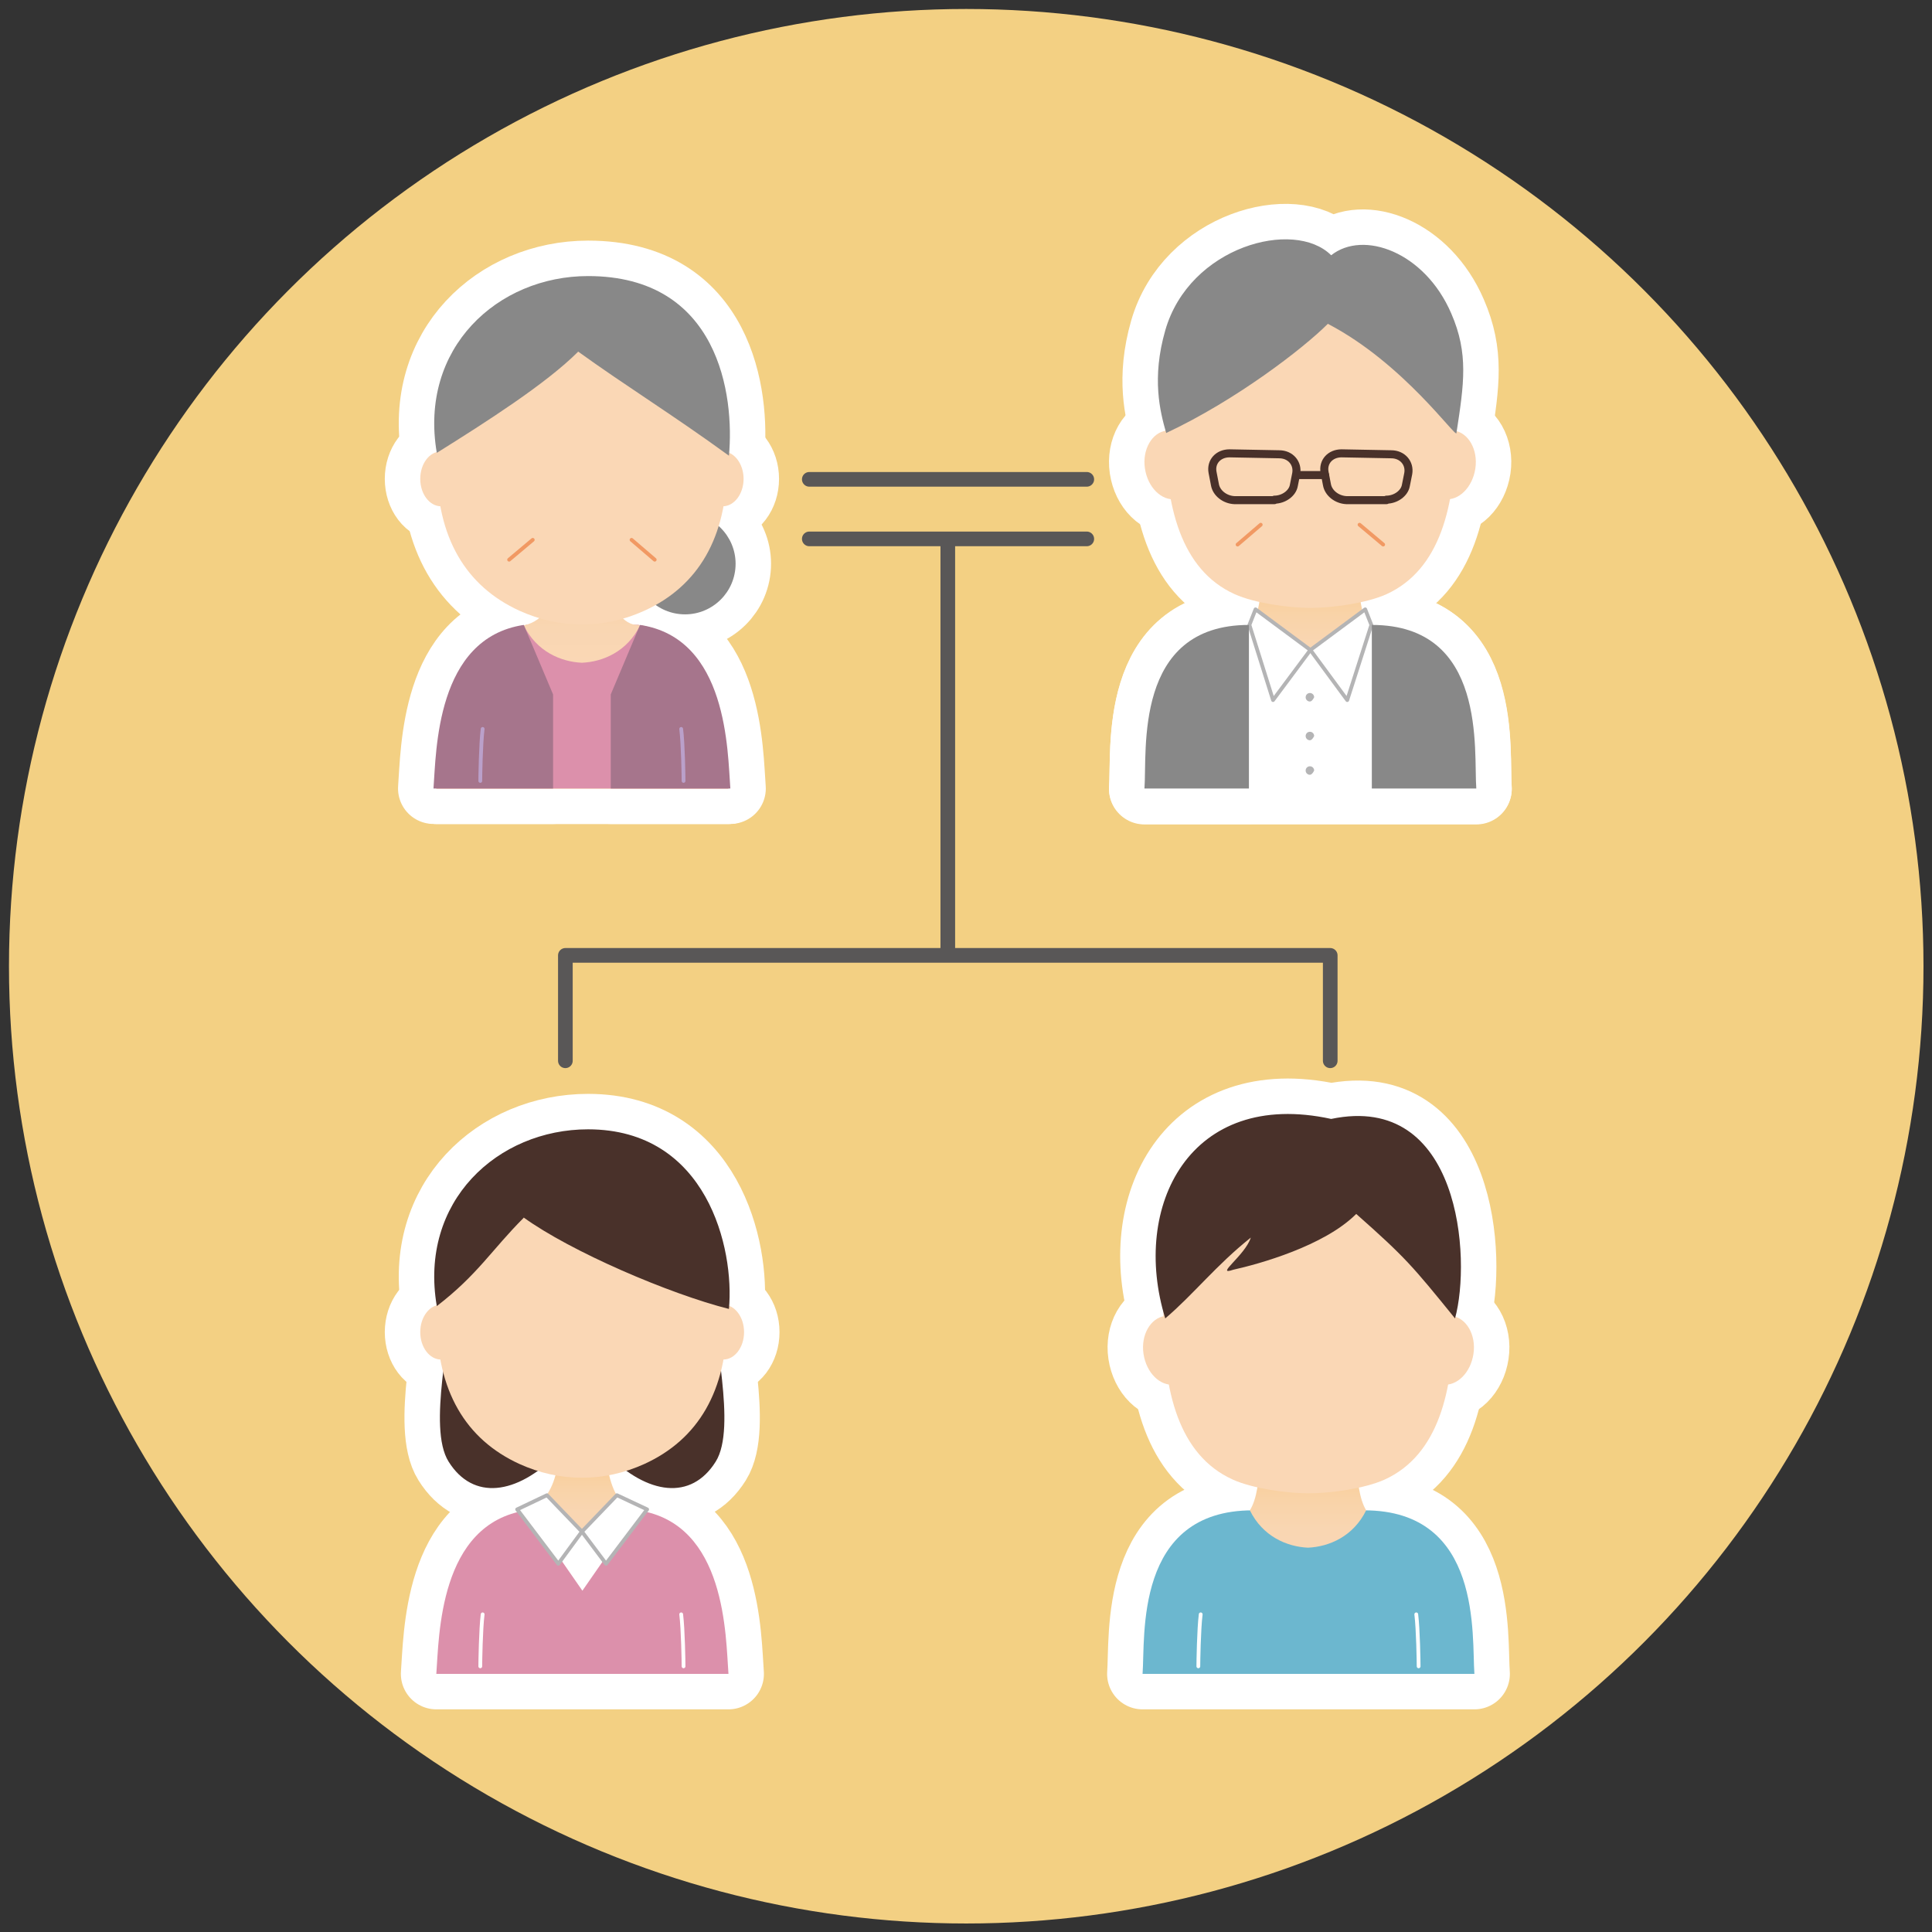 <?xml version="1.0" encoding="UTF-8"?>
<svg id="b" data-name="レイヤー 2" xmlns="http://www.w3.org/2000/svg" width="40.87" height="40.87" xmlns:xlink="http://www.w3.org/1999/xlink" viewBox="0 0 40.87 40.87">
  <rect x="0" y="0" width="40.87" height="40.87" fill="#333333" stroke="none"/>
  <defs>
    <style>
      .l {
        fill: #dc90ab;
      }

      .l, .m, .n, .o, .p, .q, .r, .s, .t, .u, .v, .w, .x, .y, .z {
        stroke-width: 0px;
      }

      .aa {
        fill: #a0caec;
      }

      .aa, .ab, .ac, .ad, .ae, .af, .ag, .ah, .ai, .aj, .ak, .al, .am, .an, .ao, .ap, .aq, .ar, .as, .at, .au, .av, .aw {
        stroke-linejoin: round;
      }

      .aa, .ab, .ac, .ad, .ae, .af, .ag, .ah, .ai, .aj, .ak, .an, .ap, .aq, .at, .au, .aw {
        stroke: #fff;
      }

      .aa, .ab, .ac, .ad, .ae, .af, .ag, .ah, .ai, .aj, .ak, .an, .ap, .aq, .au, .aw {
        stroke-width: 1.5px;
      }

      .ab {
        fill: #f7c6bd;
      }

      .ac, .p {
        fill: #a6758c;
      }

      .ad, .x {
        fill: #49312a;
      }

      .ae, .o, .al, .am, .ar, .as, .at, .av {
        fill: none;
      }

      .ae, .ak, .al, .am, .ao, .ar, .as, .at, .av {
        stroke-linecap: round;
      }

      .af, .w {
        fill: #f8c170;
      }

      .m, .au {
        fill: url(#e);
      }

      .ag, .ak, .q, .ao {
        fill: #fff;
      }

      .n {
        fill: url(#i);
      }

      .ah {
        fill: url(#f);
      }

      .ai, .u {
        fill: #888;
      }

      .ax {
        clip-path: url(#d);
      }

      .aj {
        fill: #baa0ca;
      }

      .r {
        fill: #f3d083;
      }

      .s {
        fill: url(#j);
      }

      .t, .an {
        fill: #b4b4b5;
      }

      .al {
        stroke: #595757;
        stroke-width: .31px;
      }

      .am {
        stroke: #f19963;
      }

      .am, .ao, .ar, .as, .at {
        stroke-width: .08px;
      }

      .v, .aq {
        fill: #fad7b5;
      }

      .ao, .as {
        stroke: #b4b4b5;
      }

      .ap {
        fill: url(#h);
      }

      .ar {
        stroke: #baa0ca;
      }

      .y {
        fill: url(#k);
      }

      .z {
        fill: #6cb7cf;
      }

      .av {
        stroke: #49312a;
        stroke-width: .17px;
      }

      .aw {
        fill: url(#g);
      }
    </style>
    <clipPath id="d">
      <circle class="o" cx="20.44" cy="20.44" r="20.44"/>
    </clipPath>
    <linearGradient id="e" data-name="名称未設定グラデーション 12" x1="12.31" y1="14.02" x2="12.31" y2="11.6" gradientUnits="userSpaceOnUse">
      <stop offset="0" stop-color="#fad7b5"/>
      <stop offset=".31" stop-color="#f9d6b2"/>
      <stop offset=".52" stop-color="#f9d3a8"/>
      <stop offset=".71" stop-color="#f9ce99"/>
      <stop offset=".88" stop-color="#f8c783"/>
      <stop offset="1" stop-color="#f8c170"/>
    </linearGradient>
    <linearGradient id="f" data-name="名称未設定グラデーション 12" y1="32.74" y2="30.32" xlink:href="#e"/>
    <linearGradient id="g" data-name="名称未設定グラデーション 12" x1="27.68" y1="33.24" x2="27.68" y2="30.33" xlink:href="#e"/>
    <linearGradient id="h" data-name="名称未設定グラデーション 12" x1="27.72" y1="14.52" x2="27.72" y2="11.6" xlink:href="#e"/>
    <linearGradient id="i" data-name="名称未設定グラデーション 12" y1="32.74" y2="30.32" xlink:href="#e"/>
    <linearGradient id="j" data-name="名称未設定グラデーション 12" x1="27.68" y1="33.24" x2="27.68" y2="30.33" xlink:href="#e"/>
    <linearGradient id="k" data-name="名称未設定グラデーション 12" x1="27.72" y1="14.52" x2="27.72" y2="11.6" xlink:href="#e"/>
  </defs>
  <g id="c" data-name="レイヤー 1">
    <g>
      <circle class="r" cx="20.44" cy="20.44" r="20.25"/>
      <g class="ax">
        <g>
          <g>
            <circle class="ai" cx="14.49" cy="11.92" r="1.07" transform="translate(1.2 25.17) rotate(-84.34)"/>
            <path class="af" d="m13.5,13.22h-1.18s-1.18,0-1.18,0c-1.86.28-1.85,2.68-1.91,3.46h6.18c-.06-.78-.04-3.18-1.91-3.46Z"/>
            <path class="aj" d="m13.5,13.22h-1.18s-1.18,0-1.18,0c-1.86.28-1.85,2.68-1.91,3.46h6.18c-.06-.78-.04-3.18-1.91-3.46Z"/>
            <path class="au" d="m12.81,11.6h-.99s.15,1.44-.74,1.63c.27.55.78.77,1.23.79.45-.02.96-.24,1.23-.79-.8,0-.74-1.63-.74-1.63Z"/>
            <g>
              <ellipse class="aq" cx="9.33" cy="10.13" rx=".44" ry=".58"/>
              <path class="aq" d="m14.85,10.13c0,.32.2.58.44.58s.44-.26.44-.58-.2-.58-.44-.58-.44.26-.44.58Z"/>
            </g>
            <path class="aq" d="m12.32,6.24s-.01,0-.02,0c-1.77,0-3.06,1.54-3.06,3.6,0,1.53.61,2.56,1.75,3.08.42.19.86.29,1.31.29h0s0,0,0,0c0,0,.01,0,.02,0h0c.45,0,.89-.1,1.31-.29,1.14-.52,1.75-1.55,1.75-3.08,0-2.06-1.29-3.6-3.06-3.6Z"/>
            <path class="ai" d="m12.23,7.44c-.68.68-1.95,1.49-2.99,2.14-.38-2.22,1.29-3.74,3.2-3.74,2.77,0,3.1,2.53,2.98,3.8-1.18-.86-2.19-1.48-3.2-2.21Z"/>
            <g>
              <path class="ac" d="m11.08,13.22c-1.86.28-1.85,2.68-1.91,3.46h2.53v-1.99l-.62-1.47Z"/>
              <path class="ac" d="m13.54,13.22c1.86.28,1.85,2.68,1.91,3.46h-2.53v-1.99l.62-1.47Z"/>
            </g>
            <g>
              <path class="ae" d="m10.21,15.42c-.04.32-.05,1.01-.05,1.1"/>
              <path class="ae" d="m14.41,15.42c.04.32.05,1.01.05,1.1"/>
            </g>
            <g>
              <line class="ae" x1="10.77" y1="11.84" x2="11.27" y2="11.42"/>
              <line class="ae" x1="13.85" y1="11.84" x2="13.36" y2="11.42"/>
            </g>
          </g>
          <g>
            <path class="ah" d="m12.81,30.32h-.99s.15,1.44-.74,1.63c.27.55.78.77,1.23.79.45-.02.96-.24,1.23-.79-.8,0-.74-1.63-.74-1.63Z"/>
            <g>
              <path class="ad" d="m9.49,27.6c.1.56-.46,2.59,0,3.32.52.83,1.44.7,2.29-.15-1-.9-.45-1.57-.45-1.57l-1.83-1.59Z"/>
              <path class="ad" d="m15.14,27.6c-.1.56.46,2.59,0,3.32-.52.83-1.44.7-2.29-.15,1-.9.45-1.57.45-1.57l1.83-1.59Z"/>
            </g>
            <polygon class="ak" points="11.05 32.41 13.57 32.41 12.25 34.1 11.05 32.41"/>
            <path class="ab" d="m13.5,31.95l-1.18,1.7-1.18-1.7c-1.86.28-1.85,2.68-1.91,3.46h6.18c-.06-.78-.04-3.18-1.91-3.46Z"/>
            <g>
              <ellipse class="aq" cx="9.33" cy="28.18" rx=".44" ry=".58"/>
              <ellipse class="aq" cx="15.3" cy="28.18" rx=".44" ry=".58"/>
            </g>
            <path class="aq" d="m12.32,24.29s-.01,0-.02,0c-1.77,0-3.06,1.54-3.06,3.6,0,1.53.61,2.56,1.75,3.08.42.19.86.29,1.31.29h0s0,0,0,0c0,0,.01,0,.02,0h0c.45,0,.89-.1,1.31-.29,1.14-.52,1.75-1.55,1.75-3.08,0-2.06-1.29-3.6-3.06-3.6Z"/>
            <path class="ad" d="m11.08,25.76c-.68.68-.97,1.2-1.84,1.87-.38-2.22,1.29-3.74,3.2-3.74,2.52,0,3.1,2.53,2.98,3.8-1.26-.32-3.34-1.21-4.35-1.94Z"/>
            <g>
              <path class="ae" d="m10.21,34.15c-.04.32-.05,1.01-.05,1.1"/>
              <path class="ae" d="m14.41,34.15c.04.32.05,1.01.05,1.1"/>
            </g>
            <g>
              <polygon class="ak" points="13.05 31.63 12.31 32.4 12.82 33.08 13.69 31.93 13.05 31.63"/>
              <polygon class="ak" points="11.57 31.63 12.31 32.4 11.81 33.08 10.94 31.93 11.57 31.63"/>
            </g>
          </g>
          <g>
            <path class="aa" d="m28.86,31.95h-1.18s-1.18,0-1.18,0c-2.51,0-2.27,2.68-2.33,3.46h7.02c-.06-.78.18-3.46-2.33-3.46Z"/>
            <path class="aw" d="m28.73,30.32h-2.11s.12,1.15-.18,1.63c.27.55.78.77,1.23.79.45-.02.96-.24,1.23-.79-.29-.48-.18-1.63-.18-1.63Z"/>
            <g>
              <path class="aq" d="m25.3,28.49c.06.4-.15.76-.45.8-.31.04-.6-.25-.66-.65-.06-.4.15-.76.45-.8.31-.04.6.25.66.65Z"/>
              <path class="aq" d="m30.06,28.49c-.06.4.15.76.45.8.31.04.6-.25.66-.65.06-.4-.15-.76-.45-.8-.31-.04-.6.25-.66.65Z"/>
            </g>
            <path class="aq" d="m27.69,24.29s-.01,0-.02,0c-1.77,0-3.06,1.54-3.06,3.6,0,1.53.32,2.89,1.47,3.41.42.19,1.15.29,1.59.29h0s0,0,0,0c0,0,.01,0,.02,0h0c.45,0,1.18-.1,1.6-.29,1.14-.52,1.46-1.88,1.46-3.41,0-2.06-1.29-3.6-3.06-3.6Z"/>
            <path class="ad" d="m28.69,25.68c-.68.68-2.06,1.06-2.6,1.18-.41.14.25-.3.37-.68-.74.59-1.21,1.2-1.81,1.71-.73-2.37.52-4.87,3.51-4.22,2.73-.57,2.97,2.95,2.62,4.22-.9-1.11-1.05-1.29-2.09-2.21Z"/>
            <g>
              <path class="ae" d="m25.4,34.15c-.04.32-.05,1.01-.05,1.1"/>
              <path class="ae" d="m29.96,34.15c.04.32.05,1.01.05,1.1"/>
            </g>
          </g>
          <g>
            <g>
              <path class="ap" d="m28.77,11.6h-2.11s.12,1.15-.18,1.63c.27.55.78.77,1.23.79.45-.02.96-.24,1.23-.79-.29-.48-.18-1.63-.18-1.63Z"/>
              <path class="ag" d="m29.05,13.23l-1.36.52-1.27-.52c-2.45,0-2.15,2.68-2.21,3.46h7.02c-.06-.78.26-3.45-2.18-3.45Z"/>
              <g>
                <path class="aq" d="m25.33,9.76c.06.4-.15.76-.45.8-.31.04-.6-.25-.66-.65-.06-.4.15-.76.45-.8.31-.04.6.25.66.65Z"/>
                <path class="aq" d="m30.1,9.76c-.06.4.15.76.45.8.31.04.6-.25.66-.65.06-.4-.15-.76-.45-.8-.31-.04-.6.25-.66.65Z"/>
              </g>
              <path class="aq" d="m27.73,5.56s-.01,0-.02,0c-1.77,0-3.06,1.54-3.06,3.6,0,1.53.32,2.89,1.47,3.41.42.19,1.15.29,1.59.29h0s0,0,0,0c0,0,.01,0,.02,0h0c.45,0,1.18-.1,1.6-.29,1.14-.52,1.46-1.88,1.46-3.41,0-2.06-1.29-3.6-3.06-3.6Z"/>
              <g>
                <path class="ae" d="m25.44,15.42c-.04.32-.05,1.01-.05,1.1"/>
                <path class="ae" d="m30,15.42c.04.32.05,1.01.05,1.1"/>
              </g>
              <g>
                <polygon class="ak" points="26.56 12.89 27.72 13.75 26.93 14.81 26.43 13.22 26.56 12.89"/>
                <polygon class="ak" points="28.88 12.89 27.72 13.75 28.5 14.81 29.01 13.22 28.88 12.89"/>
              </g>
              <path class="ai" d="m28.16,5.4c-.78-.78-3-.19-3.51,1.59-.29,1.01-.11,1.72.02,2.17,1.47-.69,2.89-1.78,3.42-2.31,1.61.84,2.72,2.44,2.72,2.31.16-1.04.26-1.68-.11-2.53-.56-1.3-1.86-1.77-2.54-1.23Z"/>
              <g>
                <line class="ae" x1="26.18" y1="11.52" x2="26.67" y2="11.1"/>
                <line class="ae" x1="29.26" y1="11.52" x2="28.76" y2="11.1"/>
              </g>
              <g>
                <path class="ai" d="m24.21,16.68h2.21v-3.46c-2.45,0-2.15,2.68-2.21,3.46Z"/>
                <path class="ai" d="m31.23,16.68h-2.21v-3.46c2.45,0,2.15,2.68,2.21,3.46Z"/>
              </g>
              <g>
                <path class="an" d="m27.8,14.75s-.04.09-.09.09-.09-.04-.09-.09.04-.09.09-.09.09.04.09.09Z"/>
                <path class="an" d="m27.8,15.57s-.04.09-.09.09-.09-.04-.09-.09.04-.09.09-.09.09.04.09.09Z"/>
                <path class="an" d="m27.8,16.3s-.04.09-.09.09-.09-.04-.09-.09.04-.09.09-.09.09.04.09.09Z"/>
              </g>
            </g>
            <g>
              <path class="ae" d="m26.96,10.58h-.85c-.2-.01-.38-.15-.41-.33l-.05-.26c-.04-.22.12-.4.36-.4l1.05.02c.24,0,.4.19.36.41l-.05.25c-.03.17-.22.3-.41.3Z"/>
              <path class="ae" d="m29.33,10.58h-.85c-.2-.01-.38-.15-.41-.33l-.05-.26c-.04-.22.12-.4.36-.4l1.05.02c.24,0,.4.19.36.41l-.05.25c-.03.17-.22.3-.41.3Z"/>
              <line class="ae" x1="27.45" y1="10.05" x2="28.03" y2="10.05"/>
            </g>
          </g>
        </g>
        <g>
          <g>
            <circle class="u" cx="14.49" cy="11.92" r="1.07" transform="translate(1.2 25.17) rotate(-84.34)"/>
            <path class="w" d="m13.5,13.22h-1.18s-1.18,0-1.18,0c-1.86.28-1.85,2.68-1.91,3.46h6.18c-.06-.78-.04-3.18-1.91-3.46Z"/>
            <path class="l" d="m13.5,13.22h-1.18s-1.18,0-1.18,0c-1.86.28-1.85,2.68-1.91,3.46h6.18c-.06-.78-.04-3.18-1.91-3.46Z"/>
            <path class="m" d="m12.81,11.6h-.99s.15,1.44-.74,1.63c.27.55.78.77,1.23.79.45-.02.96-.24,1.23-.79-.8,0-.74-1.63-.74-1.63Z"/>
            <g>
              <ellipse class="v" cx="9.33" cy="10.13" rx=".44" ry=".58"/>
              <path class="v" d="m14.85,10.13c0,.32.2.58.44.58s.44-.26.44-.58-.2-.58-.44-.58-.44.26-.44.58Z"/>
            </g>
            <path class="v" d="m12.32,6.24s-.01,0-.02,0c-1.77,0-3.06,1.54-3.06,3.6,0,1.53.61,2.56,1.75,3.08.42.19.86.29,1.31.29h0s0,0,0,0c0,0,.01,0,.02,0h0c.45,0,.89-.1,1.31-.29,1.14-.52,1.75-1.55,1.75-3.08,0-2.06-1.29-3.6-3.06-3.6Z"/>
            <path class="u" d="m12.23,7.44c-.68.68-1.95,1.49-2.99,2.14-.38-2.22,1.29-3.74,3.2-3.74,2.77,0,3.1,2.53,2.98,3.8-1.18-.86-2.19-1.48-3.2-2.21Z"/>
            <g>
              <path class="p" d="m11.08,13.22c-1.86.28-1.85,2.68-1.91,3.46h2.53v-1.99l-.62-1.47Z"/>
              <path class="p" d="m13.54,13.22c1.86.28,1.85,2.68,1.91,3.46h-2.53v-1.99l.62-1.47Z"/>
            </g>
            <g>
              <path class="ar" d="m10.21,15.42c-.04.32-.05,1.01-.05,1.1"/>
              <path class="ar" d="m14.41,15.42c.04.32.05,1.01.05,1.1"/>
            </g>
            <g>
              <line class="am" x1="10.77" y1="11.84" x2="11.27" y2="11.42"/>
              <line class="am" x1="13.85" y1="11.84" x2="13.36" y2="11.42"/>
            </g>
          </g>
          <g>
            <path class="n" d="m12.81,30.32h-.99s.15,1.44-.74,1.63c.27.55.78.77,1.23.79.45-.02.96-.24,1.23-.79-.8,0-.74-1.63-.74-1.63Z"/>
            <g>
              <path class="x" d="m9.49,27.6c.1.56-.46,2.59,0,3.32.52.83,1.44.7,2.29-.15-1-.9-.45-1.57-.45-1.57l-1.83-1.59Z"/>
              <path class="x" d="m15.14,27.6c-.1.56.46,2.59,0,3.32-.52.83-1.44.7-2.29-.15,1-.9.45-1.57.45-1.57l1.83-1.59Z"/>
            </g>
            <polygon class="ao" points="11.05 32.41 13.57 32.41 12.25 34.1 11.05 32.41"/>
            <path class="l" d="m13.5,31.95l-1.18,1.7-1.18-1.7c-1.86.28-1.85,2.68-1.91,3.46h6.18c-.06-.78-.04-3.18-1.91-3.46Z"/>
            <g>
              <ellipse class="v" cx="9.33" cy="28.18" rx=".44" ry=".58"/>
              <ellipse class="v" cx="15.3" cy="28.18" rx=".44" ry=".58"/>
            </g>
            <path class="v" d="m12.32,24.29s-.01,0-.02,0c-1.77,0-3.06,1.54-3.06,3.6,0,1.53.61,2.56,1.75,3.08.42.19.86.29,1.31.29h0s0,0,0,0c0,0,.01,0,.02,0h0c.45,0,.89-.1,1.31-.29,1.14-.52,1.75-1.55,1.75-3.08,0-2.06-1.29-3.6-3.06-3.6Z"/>
            <path class="x" d="m11.08,25.76c-.68.68-.97,1.2-1.84,1.87-.38-2.22,1.29-3.74,3.2-3.74,2.52,0,3.1,2.53,2.98,3.8-1.26-.32-3.34-1.21-4.35-1.94Z"/>
            <g>
              <path class="at" d="m10.21,34.15c-.04.32-.05,1.01-.05,1.1"/>
              <path class="at" d="m14.41,34.15c.04.32.05,1.01.05,1.1"/>
            </g>
            <g>
              <polygon class="ao" points="13.05 31.63 12.31 32.4 12.82 33.08 13.69 31.93 13.05 31.63"/>
              <polygon class="ao" points="11.57 31.63 12.31 32.4 11.81 33.08 10.94 31.93 11.57 31.63"/>
            </g>
          </g>
          <g>
            <path class="z" d="m28.86,31.95h-1.18s-1.18,0-1.18,0c-2.51,0-2.27,2.68-2.33,3.46h7.02c-.06-.78.18-3.46-2.33-3.46Z"/>
            <path class="s" d="m28.73,30.32h-2.11s.12,1.15-.18,1.63c.27.55.78.77,1.23.79.45-.02.96-.24,1.23-.79-.29-.48-.18-1.63-.18-1.63Z"/>
            <g>
              <path class="v" d="m25.3,28.49c.06.4-.15.76-.45.8-.31.04-.6-.25-.66-.65-.06-.4.15-.76.45-.8.31-.04.6.25.66.65Z"/>
              <path class="v" d="m30.06,28.49c-.06.4.15.76.45.8.31.04.6-.25.66-.65.06-.4-.15-.76-.45-.8-.31-.04-.6.25-.66.65Z"/>
            </g>
            <path class="v" d="m27.69,24.29s-.01,0-.02,0c-1.77,0-3.06,1.54-3.06,3.6,0,1.53.32,2.89,1.47,3.41.42.19,1.15.29,1.59.29h0s0,0,0,0c0,0,.01,0,.02,0h0c.45,0,1.18-.1,1.6-.29,1.14-.52,1.46-1.88,1.46-3.41,0-2.06-1.29-3.6-3.06-3.6Z"/>
            <path class="x" d="m28.69,25.68c-.68.68-2.06,1.06-2.6,1.18-.41.14.25-.3.37-.68-.74.59-1.21,1.2-1.81,1.71-.73-2.37.52-4.87,3.51-4.22,2.73-.57,2.97,2.95,2.62,4.22-.9-1.11-1.05-1.29-2.09-2.21Z"/>
            <g>
              <path class="at" d="m25.4,34.15c-.04.32-.05,1.01-.05,1.1"/>
              <path class="at" d="m29.96,34.15c.04.32.05,1.01.05,1.1"/>
            </g>
          </g>
          <g>
            <line class="al" x1="17.12" y1="10.14" x2="22.99" y2="10.14"/>
            <line class="al" x1="17.12" y1="11.4" x2="22.99" y2="11.4"/>
            <line class="al" x1="20.05" y1="11.52" x2="20.05" y2="20.11"/>
            <polyline class="al" points="28.14 22.44 28.14 20.21 11.96 20.21 11.96 22.44"/>
          </g>
          <g>
            <g>
              <path class="y" d="m28.77,11.6h-2.11s.12,1.15-.18,1.63c.27.55.78.77,1.23.79.45-.02.96-.24,1.23-.79-.29-.48-.18-1.63-.18-1.63Z"/>
              <path class="q" d="m29.05,13.23l-1.36.52-1.27-.52c-2.45,0-2.15,2.68-2.21,3.46h7.02c-.06-.78.26-3.45-2.18-3.45Z"/>
              <g>
                <path class="v" d="m25.33,9.76c.06.4-.15.76-.45.8-.31.04-.6-.25-.66-.65-.06-.4.15-.76.45-.8.31-.04.6.25.66.65Z"/>
                <path class="v" d="m30.1,9.76c-.06.4.15.76.45.8.31.04.6-.25.66-.65.06-.4-.15-.76-.45-.8-.31-.04-.6.25-.66.65Z"/>
              </g>
              <path class="v" d="m27.73,5.56s-.01,0-.02,0c-1.77,0-3.06,1.54-3.06,3.6,0,1.53.32,2.89,1.47,3.41.42.19,1.15.29,1.59.29h0s0,0,0,0c0,0,.01,0,.02,0h0c.45,0,1.18-.1,1.6-.29,1.14-.52,1.46-1.88,1.46-3.41,0-2.06-1.29-3.6-3.06-3.6Z"/>
              <g>
                <path class="as" d="m25.44,15.42c-.04.32-.05,1.01-.05,1.1"/>
                <path class="as" d="m30,15.42c.04.32.05,1.01.05,1.1"/>
              </g>
              <g>
                <polygon class="ao" points="26.56 12.89 27.72 13.75 26.93 14.81 26.43 13.22 26.56 12.89"/>
                <polygon class="ao" points="28.88 12.89 27.72 13.75 28.5 14.81 29.01 13.22 28.88 12.89"/>
              </g>
              <path class="u" d="m28.16,5.4c-.78-.78-3-.19-3.51,1.59-.29,1.01-.11,1.72.02,2.17,1.47-.69,2.89-1.78,3.42-2.31,1.61.84,2.72,2.44,2.72,2.31.16-1.04.26-1.68-.11-2.53-.56-1.3-1.86-1.77-2.54-1.23Z"/>
              <g>
                <line class="am" x1="26.18" y1="11.52" x2="26.67" y2="11.1"/>
                <line class="am" x1="29.26" y1="11.52" x2="28.76" y2="11.1"/>
              </g>
              <g>
                <path class="u" d="m24.21,16.68h2.21v-3.46c-2.45,0-2.15,2.68-2.21,3.46Z"/>
                <path class="u" d="m31.23,16.68h-2.21v-3.46c2.45,0,2.15,2.68,2.21,3.46Z"/>
              </g>
              <g>
                <path class="t" d="m27.8,14.75s-.04.09-.09.09-.09-.04-.09-.09.04-.09.09-.09.09.04.09.09Z"/>
                <path class="t" d="m27.8,15.57s-.04.09-.09.09-.09-.04-.09-.09.04-.09.09-.09.09.04.09.09Z"/>
                <path class="t" d="m27.8,16.3s-.04.09-.09.09-.09-.04-.09-.09.04-.09.09-.09.09.04.09.09Z"/>
              </g>
            </g>
            <g>
              <path class="av" d="m26.96,10.58h-.85c-.2-.01-.38-.15-.41-.33l-.05-.26c-.04-.22.12-.4.36-.4l1.05.02c.24,0,.4.19.36.41l-.05.25c-.03.17-.22.3-.41.3Z"/>
              <path class="av" d="m29.33,10.58h-.85c-.2-.01-.38-.15-.41-.33l-.05-.26c-.04-.22.12-.4.36-.4l1.05.02c.24,0,.4.19.36.41l-.05.25c-.03.17-.22.3-.41.3Z"/>
              <line class="av" x1="27.45" y1="10.05" x2="28.03" y2="10.05"/>
            </g>
          </g>
        </g>
      </g>
    </g>
  </g>
</svg>